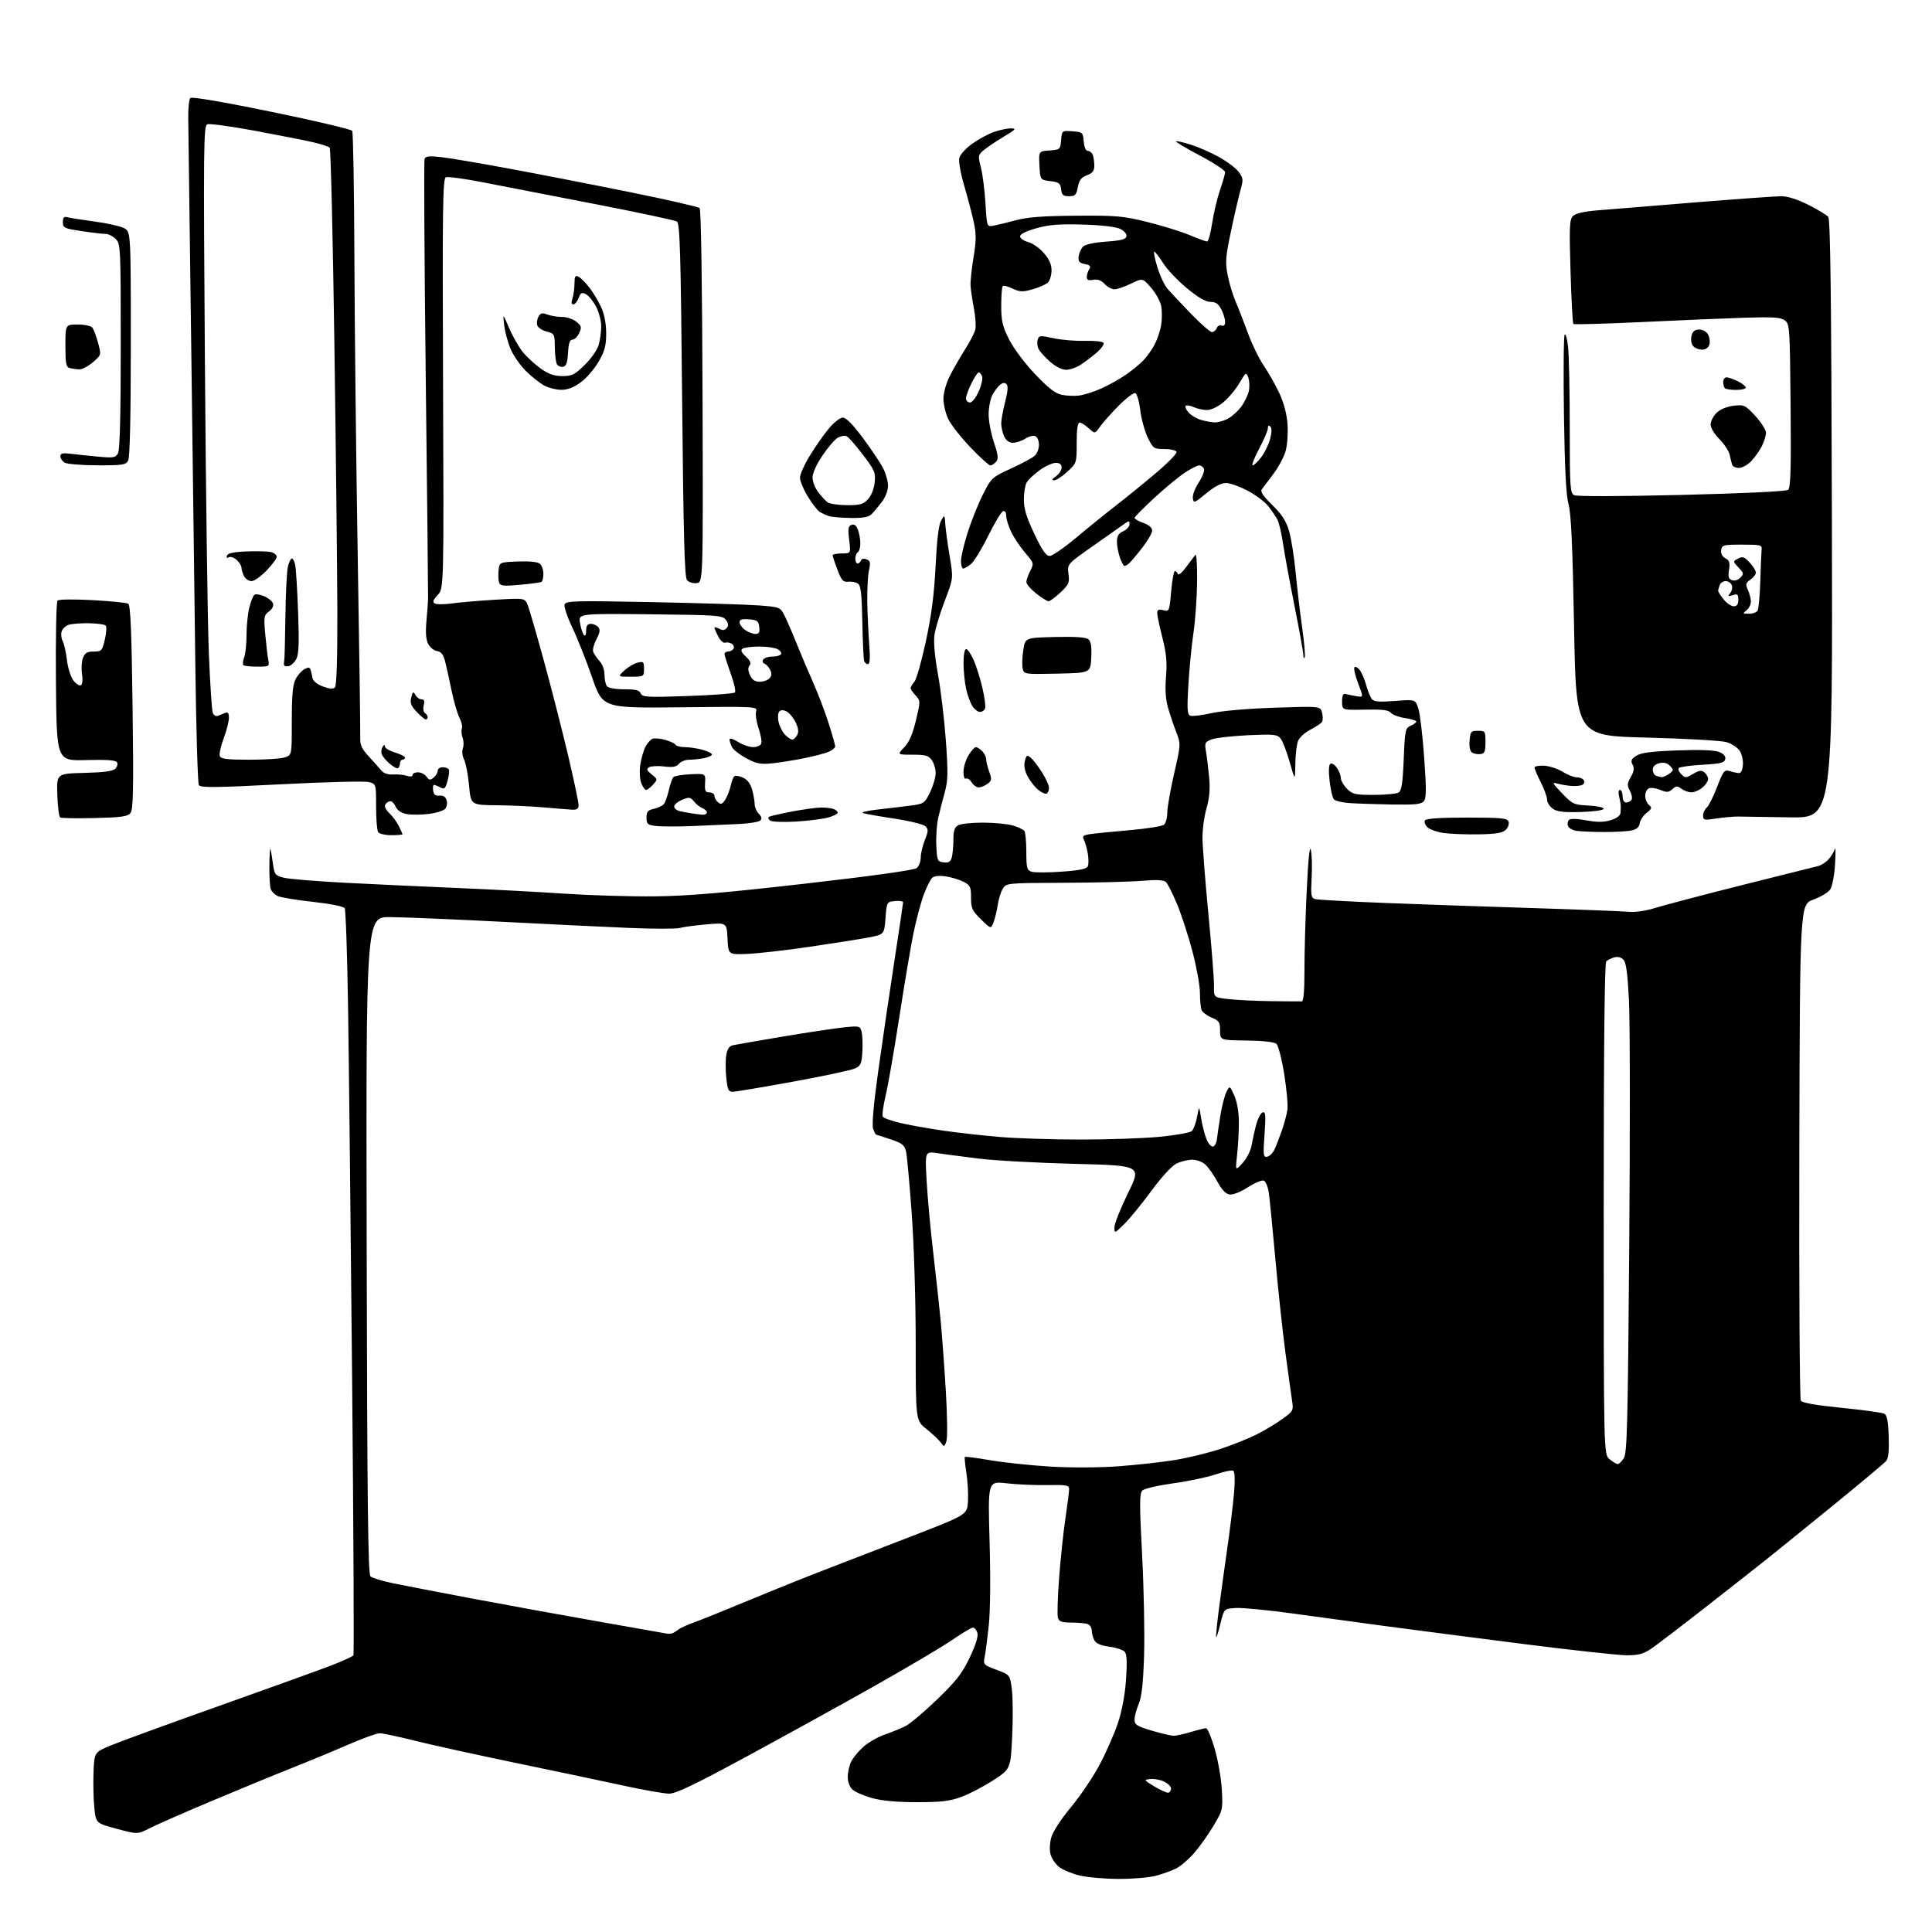 <?xml version="1.0" encoding="UTF-8" standalone="no"?>
<svg 
  version="1.1" 
  xmlns="http://www.w3.org/2000/svg" 
  xmlns:xlink="http://www.w3.org/1999/xlink" 
  xmlns:svg="http://www.w3.org/2000/svg"
  xmlns:rdf="http://www.w3.org/1999/02/22-rdf-syntax-ns#"
  xmlns:cc="http://creativecommons.org/ns#"
  xmlns:dc="http://purl.org/dc/elements/1.1/"
  viewBox="0 0 768 768"
  width="768"
  height="768"
>
<style>svg {background-color: white; }</style>"
<path stroke="none" fill="black" fill-rule="evenodd" d="M444.50,746.90C439.00,746.86 432.09,746.25 429.15,745.54C426.21,744.82 422.61,743.35 421.16,742.27C419.71,741.18 418.13,738.97 417.67,737.34C417.16,735.55 417.24,732.82 417.89,730.44C418.53,728.10 421.73,723.18 425.76,718.33C429.50,713.84 434.65,706.19 437.21,701.33C439.77,696.47 443.00,689.09 444.40,684.92C445.99,680.15 447.19,673.76 447.61,667.70C448.09,660.93 447.94,657.64 447.13,656.65C446.49,655.88 443.73,654.96 441.00,654.59C437.60,654.14 435.71,653.34 435.02,652.03C434.46,650.99 434.00,649.25 434.00,648.17C434.00,647.10 433.29,645.94 432.42,645.61C431.55,645.27 428.65,645.00 425.99,645.00C422.13,645.00 421.01,644.62 420.54,643.14C420.22,642.12 420.43,635.03 421.00,627.39C421.58,619.75 422.71,609.03 423.52,603.57C424.34,598.11 425.00,592.87 425.00,591.91C425.00,590.39 423.95,590.20 416.25,590.34C411.44,590.43 404.17,590.11 400.09,589.63C392.69,588.77 392.69,588.77 393.37,612.63C393.78,626.85 393.66,640.34 393.06,646.00C392.51,651.23 391.77,656.91 391.43,658.64C390.81,661.69 390.95,661.84 396.15,663.78C401.50,665.77 401.50,665.77 402.24,671.64C402.64,674.86 402.69,683.29 402.35,690.36C401.73,703.21 401.73,703.21 394.77,707.72C390.95,710.19 385.27,713.16 382.16,714.30C377.58,715.99 374.20,716.39 364.50,716.39C356.50,716.39 350.55,715.85 346.66,714.76C343.44,713.87 339.96,712.36 338.91,711.42C337.74,710.36 337.00,708.36 337.00,706.30C337.00,704.43 337.65,701.64 338.45,700.10C339.25,698.56 341.45,695.94 343.34,694.27C345.24,692.61 348.97,690.48 351.64,689.54C354.32,688.61 357.99,687.12 359.82,686.23C361.64,685.34 367.35,680.54 372.51,675.56C380.24,668.08 382.51,665.16 385.52,658.81C387.91,653.77 388.94,650.40 388.52,649.06C388.16,647.92 387.36,647.00 386.75,647.00C386.14,647.00 382.46,649.19 378.57,651.87C374.68,654.55 360.70,662.83 347.50,670.27C334.30,677.71 311.36,690.36 296.52,698.40C276.26,709.37 268.67,713.00 266.01,713.00C264.07,713.00 256.18,711.63 248.49,709.95C240.79,708.27 221.45,704.19 205.50,700.89C189.55,697.58 171.24,693.56 164.81,691.94C158.38,690.32 152.14,689.00 150.95,689.00C149.76,689.00 144.08,691.05 138.34,693.55C132.60,696.05 122.41,700.27 115.70,702.93C108.99,705.59 94.78,711.44 84.13,715.93C73.47,720.42 62.49,725.24 59.72,726.64C54.68,729.20 54.68,729.20 46.40,726.97C38.13,724.75 38.13,724.75 37.50,718.63C37.15,715.26 37.01,708.91 37.18,704.53C37.50,696.55 37.50,696.55 44.23,693.76C47.93,692.22 67.28,685.17 87.23,678.08C107.18,671.00 127.21,663.77 131.74,662.02C136.28,660.26 140.21,658.46 140.49,658.02C140.76,657.57 140.53,608.00 139.97,547.85C139.41,487.71 138.69,421.34 138.36,400.37C138.04,379.40 137.43,361.70 137.02,361.03C136.58,360.31 131.28,359.26 124.21,358.48C117.59,357.76 111.28,356.69 110.20,356.11C109.12,355.53 107.96,354.33 107.62,353.45C107.28,352.56 107.04,348.39 107.08,344.17C107.12,339.95 107.31,336.95 107.50,337.50C107.69,338.05 108.13,340.63 108.48,343.23C109.08,347.66 109.35,348.01 112.81,348.90C114.84,349.43 125.95,350.34 137.50,350.93C149.05,351.53 169.07,352.46 182.00,353.00C194.93,353.54 214.05,354.55 224.50,355.25C234.95,355.94 251.15,356.42 260.50,356.31C273.37,356.17 287.87,354.94 320.17,351.25C347.26,348.15 363.42,345.89 364.42,345.06C365.29,344.34 366.00,342.47 366.00,340.90C366.00,339.33 366.74,336.20 367.64,333.94C369.04,330.44 369.08,329.65 367.88,328.45C367.11,327.69 361.54,326.32 355.49,325.41C349.45,324.50 343.82,323.50 343.00,323.19C342.18,322.88 344.88,322.25 349.00,321.79C353.12,321.33 358.97,320.63 361.99,320.23C367.27,319.53 367.57,319.32 369.69,315.00C370.89,312.52 371.91,309.14 371.94,307.47C371.97,305.81 371.30,303.44 370.44,302.22C369.12,300.34 367.96,300.00 362.76,300.00C356.63,300.00 356.63,300.00 359.43,297.07C361.43,294.99 362.78,291.87 364.10,286.36C365.93,278.68 365.92,278.55 363.97,276.47C362.89,275.32 362.00,273.99 362.00,273.51C362.00,273.04 362.66,271.93 363.46,271.04C364.27,270.15 366.33,262.92 368.04,254.96C370.30,244.43 371.35,236.29 371.91,225.00C372.41,214.71 373.14,208.66 374.08,207.00C375.50,204.50 375.50,204.50 375.78,208.50C375.94,210.70 376.72,216.41 377.52,221.19C378.98,229.88 378.98,229.88 375.57,238.82C373.69,243.73 371.86,249.77 371.49,252.24C371.05,255.16 371.53,260.69 372.87,268.11C374.00,274.37 375.41,286.25 376.00,294.50C376.91,307.23 376.84,310.33 375.54,315.00C374.70,318.02 373.54,322.57 372.96,325.10C372.37,327.64 372.03,332.59 372.20,336.10C372.48,342.17 372.64,342.52 375.12,342.80C377.14,343.04 377.88,342.58 378.36,340.80C378.70,339.54 378.98,336.38 378.99,333.79C379.00,330.16 379.45,328.83 380.93,328.04C382.00,327.47 386.39,327.00 390.68,327.01C394.98,327.01 400.30,327.51 402.50,328.12C404.70,328.73 406.83,329.74 407.23,330.36C407.64,330.99 407.98,334.73 407.98,338.68C408.00,345.10 408.22,345.94 410.10,346.53C411.26,346.90 416.63,346.88 422.04,346.50C429.48,345.96 432.01,345.42 432.45,344.26C432.78,343.42 432.75,341.10 432.39,339.12C432.03,337.13 431.34,334.73 430.86,333.80C430.14,332.40 430.56,332.01 433.24,331.59C435.03,331.32 442.09,330.61 448.93,330.02C455.76,329.43 461.95,328.45 462.68,327.85C463.41,327.25 464.00,325.12 464.00,323.13C464.00,321.13 465.21,314.17 466.70,307.65C469.39,295.91 469.40,295.77 467.62,291.15C466.63,288.59 465.16,284.25 464.36,281.50C463.35,278.03 463.09,274.21 463.51,269.00C463.98,263.21 463.65,259.68 462.07,253.50C460.95,249.10 460.02,244.70 460.02,243.73C460.00,242.36 460.54,242.10 462.42,242.57C464.80,243.17 464.86,243.02 465.55,235.09C465.94,230.64 466.61,227.00 467.05,227.00C467.48,227.00 468.01,227.53 468.23,228.18C468.44,228.83 469.92,227.59 471.51,225.43C473.09,223.27 474.75,221.08 475.18,220.56C475.62,220.05 475.93,224.77 475.87,231.06C475.81,237.35 475.16,246.55 474.43,251.50C473.69,256.45 472.78,265.78 472.40,272.23C471.83,281.96 471.95,284.05 473.15,284.50C473.94,284.81 477.72,284.35 481.54,283.49C485.61,282.58 496.07,281.67 506.70,281.32C524.89,280.72 524.89,280.72 525.54,283.30C525.90,284.72 525.89,286.37 525.53,286.96C525.16,287.55 523.08,288.94 520.89,290.06C518.70,291.17 516.49,293.21 515.96,294.61C515.43,295.99 514.96,300.14 514.91,303.82C514.82,310.50 514.82,310.50 512.66,302.90C511.47,298.71 509.83,294.49 509.01,293.51C507.69,291.93 506.24,291.79 496.01,292.27C489.68,292.58 483.21,293.32 481.62,293.93C478.97,294.96 478.80,295.34 479.40,298.77C479.76,300.82 480.33,305.45 480.66,309.05C481.08,313.68 480.78,317.25 479.63,321.21C478.73,324.29 478.00,329.51 478.00,332.81C478.00,336.10 479.05,349.76 480.34,363.15C481.63,376.54 482.64,389.52 482.59,392.00C482.50,396.50 482.50,396.50 488.50,397.17C491.80,397.54 499.45,397.91 505.50,397.98C511.55,398.05 516.97,398.09 517.54,398.06C518.19,398.02 518.56,393.52 518.54,385.75C518.52,379.01 518.92,364.73 519.44,354.00C520.05,341.27 520.63,335.69 521.10,337.94C521.50,339.83 521.63,344.86 521.39,349.12C521.02,355.87 521.19,356.92 522.73,357.39C523.70,357.68 536.20,358.38 550.50,358.94C564.80,359.50 591.35,360.42 609.50,360.98C627.65,361.55 644.58,362.21 647.12,362.44C650.04,362.72 654.08,362.14 658.12,360.88C661.63,359.79 677.10,355.72 692.50,351.84C707.90,347.96 721.48,344.56 722.67,344.29C723.87,344.02 725.73,342.83 726.82,341.65C727.91,340.47 729.06,338.60 729.37,337.50C729.68,336.40 729.73,339.07 729.47,343.43C729.21,347.81 728.36,352.33 727.57,353.53C726.79,354.72 723.76,356.56 720.83,357.61C715.50,359.52 715.50,359.52 715.26,457.51C715.13,511.41 715.40,556.09 715.85,556.80C716.40,557.65 721.98,558.63 732.09,559.64C740.57,560.49 748.17,561.53 749.00,561.95C750.11,562.51 750.58,564.85 750.79,570.95C750.99,576.60 750.68,579.69 749.79,580.75C749.08,581.61 739.32,589.78 728.09,598.91C716.87,608.03 705.40,617.33 702.59,619.56C699.79,621.80 689.16,630.15 678.96,638.13C668.76,646.11 658.64,653.85 656.48,655.32C653.31,657.47 651.38,658.00 646.68,658.00C643.46,658.00 624.77,655.96 605.16,653.46C585.55,650.96 561.17,647.80 551.00,646.44C540.83,645.08 524.25,642.82 514.18,641.43C504.10,640.04 493.77,639.03 491.22,639.20C486.58,639.50 486.58,639.50 485.17,645.30C484.40,648.49 483.62,650.95 483.45,650.78C483.28,650.61 483.75,645.75 484.49,639.98C485.24,634.22 486.75,623.20 487.86,615.50C488.97,607.80 490.18,597.85 490.56,593.38C490.98,588.30 490.86,585.03 490.23,584.65C489.68,584.31 486.59,584.94 483.37,586.06C480.14,587.18 472.55,588.78 466.50,589.62C460.45,590.46 454.88,591.75 454.12,592.49C452.94,593.64 452.93,597.55 454.01,618.22C454.71,631.63 455.06,649.55 454.79,658.05C454.43,669.25 453.84,674.56 452.65,677.37C451.74,679.50 451.00,682.30 451.00,683.58C451.00,685.60 451.92,686.19 457.86,687.96C461.63,689.08 465.57,690.00 466.61,689.99C467.65,689.98 470.71,689.31 473.41,688.49C476.11,687.67 478.81,687.00 479.42,687.00C480.02,687.00 481.58,690.71 482.89,695.25C484.20,699.79 485.46,707.10 485.70,711.50C486.13,719.33 486.06,719.64 482.32,725.88C480.22,729.39 476.76,734.24 474.64,736.67C472.51,739.09 469.36,741.80 467.64,742.69C465.91,743.58 462.25,744.91 459.50,745.64C456.75,746.38 450.00,746.94 444.50,746.90zM464.50,712.63C465.05,712.46 465.50,711.70 465.50,710.93C465.50,710.16 464.25,708.93 462.73,708.20C461.21,707.47 458.73,707.01 457.23,707.19C454.58,707.49 454.63,707.58 459.00,710.21C461.48,711.70 463.95,712.79 464.50,712.63zM267.50,649.17C268.05,648.90 269.09,648.23 269.81,647.67C270.54,647.11 273.24,645.89 275.81,644.97C278.39,644.04 288.38,640.02 298.00,636.02C307.62,632.03 321.12,626.60 328.00,623.96C334.88,621.32 350.40,615.33 362.50,610.64C384.50,602.11 384.50,602.11 384.79,596.75C384.96,593.80 384.66,588.71 384.15,585.44C383.63,582.17 383.36,579.34 383.54,579.14C383.73,578.95 388.30,579.54 393.69,580.47C399.09,581.39 409.80,582.53 417.50,582.99C425.62,583.47 436.96,583.42 444.50,582.88C451.65,582.36 461.77,581.24 467.00,580.39C472.23,579.53 480.43,577.53 485.22,575.95C490.02,574.36 496.54,571.74 499.72,570.12C502.90,568.51 507.47,565.75 509.87,564.00C514.10,560.92 514.22,560.68 513.60,556.66C513.25,554.37 512.06,545.75 510.95,537.50C509.85,529.25 508.06,512.60 506.98,500.50C505.89,488.40 504.72,476.55 504.38,474.17C504.03,471.79 503.13,469.60 502.38,469.31C501.62,469.02 498.77,470.22 496.05,471.97C493.19,473.81 490.12,475.01 488.79,474.83C487.24,474.61 485.67,472.96 483.94,469.75C482.53,467.14 480.41,464.10 479.23,463.00C478.03,461.88 475.70,461.00 473.94,461.00C472.22,461.00 469.38,461.70 467.65,462.55C465.78,463.47 461.70,467.91 457.61,473.49C453.81,478.65 448.98,484.57 446.86,486.64C443.04,490.37 443.00,490.38 443.00,487.85C443.00,486.45 445.43,480.35 448.39,474.30C453.79,463.31 453.79,463.31 427.14,462.65C412.49,462.28 395.32,461.34 389.00,460.55C382.68,459.76 375.29,458.79 372.59,458.40C367.68,457.68 367.68,457.68 368.36,469.59C368.73,476.14 369.91,488.93 370.98,498.00C372.05,507.07 373.38,519.23 373.93,525.00C374.48,530.77 375.41,543.42 375.99,553.11C376.58,563.04 376.67,571.71 376.19,573.02C375.36,575.27 375.31,575.28 373.92,573.37C373.14,572.29 370.59,569.90 368.25,568.04C364.00,564.67 364.00,564.67 364.01,534.58C364.01,517.03 363.35,495.34 362.43,482.50C361.56,470.40 360.53,459.19 360.13,457.59C359.54,455.16 358.52,454.38 353.96,452.87C350.96,451.87 348.38,451.04 348.23,451.03C348.07,451.01 347.56,449.98 347.09,448.74C346.54,447.28 347.24,439.24 349.08,425.99C350.65,414.72 353.52,395.15 355.46,382.50C357.40,369.85 358.99,359.13 359.00,358.69C359.00,358.24 357.54,358.01 355.75,358.19C352.51,358.50 352.50,358.52 352.00,365.00C351.50,371.49 351.50,371.49 345.00,372.71C341.43,373.38 330.85,375.05 321.50,376.41C312.15,377.78 301.12,379.03 297.00,379.20C289.50,379.50 289.50,379.50 289.20,373.13C288.90,366.75 288.90,366.75 280.95,367.44C276.59,367.82 271.77,368.47 270.26,368.87C268.74,369.27 259.62,369.27 250.00,368.86C240.38,368.46 217.20,367.34 198.50,366.37C179.80,365.41 160.22,364.60 155.00,364.56C145.50,364.50 145.50,364.50 145.76,494.98C145.97,597.14 146.29,625.70 147.26,626.61C147.94,627.25 151.88,628.47 156.00,629.32C160.12,630.18 174.30,632.91 187.50,635.41C200.70,637.90 223.20,642.00 237.50,644.51C251.80,647.03 264.18,649.21 265.00,649.37C265.82,649.52 266.95,649.43 267.50,649.17zM643.09,582.00C643.56,582.00 644.64,580.95 645.48,579.68C646.80,577.66 647.09,566.32 647.65,494.93C648.00,449.59 647.96,405.85 647.54,397.72C646.98,386.69 646.41,382.55 645.29,381.43C644.36,380.51 642.97,380.18 641.64,380.58C640.47,380.93 639.05,381.65 638.50,382.16C637.85,382.78 637.50,416.91 637.50,480.64C637.50,578.18 637.50,578.18 639.86,580.09C641.16,581.14 642.61,582.00 643.09,582.00zM493.97,462.29C495.59,460.52 497.18,457.40 497.53,455.29C497.89,453.21 498.70,449.51 499.35,447.08C499.99,444.65 501.15,442.45 501.92,442.19C503.08,441.81 503.21,443.29 502.67,450.94C502.07,459.29 502.17,460.11 503.72,459.82C504.66,459.63 505.96,458.36 506.60,456.99C507.25,455.62 508.57,452.25 509.53,449.50C510.50,446.75 511.50,443.00 511.76,441.16C512.03,439.32 511.45,432.91 510.49,426.92C509.52,420.90 508.12,415.52 507.36,414.89C506.55,414.21 501.69,413.70 495.50,413.62C485.01,413.50 485.01,413.50 485.00,409.70C485.00,406.33 484.62,405.74 481.62,404.49C479.76,403.71 477.96,402.35 477.62,401.46C477.28,400.56 477.00,397.51 476.99,394.67C476.99,391.83 475.66,384.46 474.04,378.29C472.42,372.13 469.67,363.67 467.94,359.50C466.20,355.34 464.22,351.37 463.54,350.69C462.64,349.78 460.05,349.63 453.90,350.14C449.28,350.53 435.27,350.88 422.77,350.92C400.33,351.00 400.03,351.03 398.64,353.25C397.87,354.49 396.96,357.39 396.62,359.69C396.27,362.00 395.53,365.11 394.96,366.61C393.92,369.33 393.92,369.33 389.96,365.46C386.44,362.02 386.00,361.06 386.00,356.82C386.00,352.57 385.68,351.89 383.10,350.55C381.51,349.73 378.37,348.76 376.11,348.40C373.56,347.99 371.49,348.18 370.63,348.89C369.88,349.52 368.31,352.64 367.15,355.82C365.98,359.00 364.16,365.86 363.10,371.05C362.03,376.25 359.51,391.22 357.49,404.32C355.47,417.42 353.03,431.45 352.06,435.50C351.10,439.56 350.59,443.34 350.94,443.90C351.29,444.47 354.50,445.61 358.08,446.44C361.66,447.27 369.29,448.63 375.04,449.46C380.79,450.29 390.90,451.42 397.50,451.97C404.10,452.53 418.48,452.98 429.45,452.99C440.42,453.00 454.59,452.51 460.95,451.90C467.30,451.30 473.07,450.26 473.77,449.60C474.47,448.93 475.41,446.39 475.86,443.95C476.68,439.50 476.68,439.50 477.46,444.50C477.89,447.25 478.86,451.00 479.61,452.84C480.37,454.71 481.53,455.99 482.24,455.76C482.93,455.53 483.61,454.25 483.74,452.92C483.88,451.59 484.49,447.35 485.11,443.50C485.73,439.65 486.83,435.38 487.55,434.00C488.86,431.50 488.86,431.50 490.65,435.50C491.75,437.97 492.45,441.98 492.47,446.00C492.49,449.57 492.17,455.43 491.77,459.00C491.05,465.50 491.05,465.50 493.97,462.29zM291.24,434.00C289.60,434.00 289.19,433.10 288.71,428.46C288.39,425.42 288.39,421.36 288.70,419.45C289.10,416.98 289.88,415.83 291.38,415.50C292.55,415.24 301.52,413.68 311.31,412.03C321.11,410.39 332.00,408.75 335.51,408.39C341.68,407.76 341.92,407.82 342.51,410.17C342.84,411.51 342.98,415.05 342.81,418.05C342.54,422.76 342.16,423.65 339.92,424.71C338.50,425.39 327.41,427.76 315.27,429.97C303.13,432.19 292.32,434.00 291.24,434.00zM155.56,332.00C153.10,332.00 150.76,331.44 150.31,330.75C149.86,330.06 149.50,325.48 149.50,320.57C149.50,311.65 149.50,311.65 146.63,310.88C145.05,310.45 129.38,310.85 111.81,311.76C85.37,313.12 79.73,313.18 79.05,312.08C78.60,311.35 77.97,290.00 77.65,264.63C77.33,239.26 76.58,181.60 76.00,136.50C75.41,91.40 74.89,51.21 74.83,47.19C74.77,43.17 75.14,39.46 75.65,38.95C76.22,38.38 88.67,40.50 107.95,44.46C125.20,48.00 139.63,51.40 140.01,52.02C140.39,52.63 140.78,75.49 140.88,102.82C140.97,130.14 141.57,183.32 142.20,221.00C142.83,258.68 143.28,291.16 143.20,293.18C143.09,296.11 143.77,297.63 146.58,300.68C148.52,302.78 150.77,305.30 151.58,306.28C152.52,307.41 154.22,307.99 156.28,307.86C158.05,307.75 160.51,307.99 161.75,308.40C163.14,308.85 164.00,308.73 164.00,308.07C164.00,307.48 164.96,307.00 166.14,307.00C167.32,307.00 168.84,307.77 169.53,308.71C170.59,310.16 171.03,310.22 172.39,309.09C173.28,308.36 174.00,307.14 174.00,306.38C174.00,305.62 174.87,305.00 175.94,305.00C177.01,305.00 178.12,305.38 178.40,305.84C178.69,306.31 178.47,308.34 177.91,310.35C177.04,313.53 176.65,313.88 175.02,313.01C173.98,312.45 172.85,312.00 172.50,312.00C172.15,312.00 172.01,313.01 172.18,314.25C172.42,315.89 173.10,316.44 174.69,316.27C176.13,316.12 177.10,316.74 177.52,318.07C177.88,319.18 177.65,320.72 177.01,321.48C176.38,322.25 173.42,323.18 170.44,323.55C167.46,323.92 163.51,323.94 161.67,323.60C159.43,323.18 157.93,322.14 157.18,320.50C156.45,318.90 155.53,318.24 154.53,318.63C153.69,318.95 153.00,319.77 153.00,320.45C153.00,321.13 153.90,322.51 155.01,323.51C156.11,324.51 157.69,326.67 158.51,328.32C159.33,329.96 160.00,331.46 160.00,331.65C160.00,331.84 158.00,332.00 155.56,332.00zM587.72,331.66C582.65,331.75 576.36,331.50 573.74,331.11C571.12,330.72 568.25,329.68 567.37,328.80C566.49,327.91 566.07,326.70 566.44,326.10C566.89,325.38 572.59,325.00 583.09,325.00C596.71,325.00 599.15,325.23 599.67,326.58C600.00,327.45 599.52,328.91 598.60,329.83C597.31,331.12 594.84,331.54 587.72,331.66zM637.50,330.73C633.10,330.71 628.24,330.51 626.69,330.28C625.15,330.05 623.62,329.18 623.31,328.36C622.99,327.54 623.16,326.44 623.67,325.93C624.25,325.35 626.85,325.41 630.52,326.09C634.87,326.89 637.45,326.88 640.22,326.05C642.54,325.36 644.06,324.26 644.16,323.21C644.24,322.27 644.30,320.95 644.27,320.28C644.25,319.61 643.95,317.92 643.60,316.53C643.23,315.06 643.39,314.00 643.98,314.00C644.54,314.00 645.00,315.12 645.00,316.50C645.00,318.01 645.57,319.00 646.44,319.00C647.23,319.00 648.19,318.51 648.56,317.90C648.93,317.30 648.64,315.69 647.90,314.32C646.75,312.17 646.81,311.40 648.28,308.84C649.55,306.63 649.73,305.36 648.98,303.96C648.16,302.43 648.44,301.76 650.45,300.44C652.32,299.22 656.34,298.69 666.72,298.30C675.65,297.97 681.49,298.18 683.32,298.90C685.19,299.63 686.03,300.60 685.81,301.75C685.54,303.21 684.03,303.58 676.82,304.00C672.06,304.27 667.81,304.85 667.39,305.27C666.97,305.70 667.38,306.81 668.31,307.74C669.90,309.33 670.19,309.32 673.05,307.63C675.46,306.20 676.39,306.08 677.55,307.04C678.35,307.70 679.00,308.91 679.00,309.71C679.00,310.52 677.99,312.02 676.75,313.06C675.51,314.09 673.57,314.95 672.44,314.97C671.31,314.99 669.51,314.36 668.44,313.58C666.75,312.34 666.28,312.35 664.78,313.71C663.33,315.02 662.57,315.07 660.04,314.02C658.39,313.33 656.35,313.03 655.52,313.35C654.68,313.68 654.00,315.02 654.00,316.35C654.00,317.67 654.67,319.31 655.49,319.99C656.78,321.06 656.66,321.48 654.56,323.13C653.22,324.18 651.99,326.04 651.82,327.26C651.60,328.81 650.59,329.68 648.50,330.13C646.85,330.48 641.90,330.75 637.50,330.73zM275.50,328.36C269.45,328.60 262.81,328.59 260.75,328.34C257.40,327.93 257.00,327.58 257.00,325.02C257.00,322.67 257.52,322.04 259.93,321.52C261.54,321.16 263.32,320.32 263.88,319.65C264.44,318.97 265.33,316.47 265.87,314.09C266.40,311.71 267.22,309.38 267.69,308.91C268.16,308.44 271.23,307.93 274.52,307.78C280.50,307.50 280.50,307.50 280.28,311.25C280.10,314.39 280.38,315.00 282.03,315.00C283.11,315.00 284.00,315.62 284.00,316.38C284.00,317.14 284.64,318.29 285.43,318.94C286.58,319.90 287.16,319.68 288.33,317.82C289.14,316.54 290.11,314.04 290.48,312.26C290.85,310.48 291.54,308.79 292.00,308.50C292.47,308.21 294.01,308.50 295.42,309.15C297.08,309.90 298.35,311.59 298.99,313.91C299.54,315.88 299.99,318.48 299.99,319.68C300.00,320.88 300.74,322.59 301.64,323.49C302.76,324.61 302.95,325.45 302.24,326.16C301.68,326.72 297.90,327.35 293.86,327.55C289.81,327.75 281.55,328.11 275.50,328.36zM316.50,326.58C311.53,326.88 306.89,326.71 306.14,326.19C305.40,325.67 305.18,325.01 305.67,324.71C306.15,324.41 310.30,323.45 314.88,322.58C319.47,321.71 324.71,321.00 326.53,321.00C328.35,321.00 330.55,321.27 331.42,321.61C332.29,321.94 333.00,322.59 333.00,323.06C333.00,323.53 331.31,324.38 329.25,324.97C327.19,325.55 321.45,326.28 316.50,326.58zM37.65,325.19C30.58,325.36 24.41,325.26 23.93,324.96C23.45,324.66 22.94,320.62 22.78,315.97C22.50,307.52 22.50,307.52 33.48,307.24C41.20,307.05 44.87,306.55 45.85,305.58C46.61,304.82 46.91,303.66 46.50,303.01C45.99,302.17 42.33,301.92 34.14,302.14C22.50,302.46 22.50,302.46 22.24,271.05C22.09,253.69 22.37,239.23 22.86,238.74C23.36,238.24 29.45,238.16 36.78,238.56C43.96,238.95 50.36,239.60 51.01,240.00C51.87,240.54 52.33,251.56 52.70,281.12C53.12,314.21 52.97,321.81 51.86,323.19C50.74,324.59 48.26,324.93 37.65,325.19zM682.25,325.37C677.42,326.12 677.00,326.03 677.00,324.22C677.00,323.13 677.65,321.71 678.44,321.05C679.23,320.39 681.09,316.70 682.56,312.84C684.94,306.62 685.48,305.90 687.37,306.48C688.54,306.84 690.17,307.21 691.00,307.31C692.02,307.44 692.60,306.43 692.82,304.18C693.00,302.34 692.44,299.80 691.57,298.47C690.71,297.16 688.32,295.59 686.25,295.00C684.19,294.40 669.90,293.59 654.50,293.20C626.50,292.50 626.50,292.50 625.71,249.00C625.13,217.10 624.55,204.17 623.53,200.50C622.54,196.94 622.01,186.67 621.69,164.86C621.45,148.01 621.57,133.70 621.97,133.05C622.37,132.40 622.99,134.66 623.35,138.08C623.71,141.50 624.00,155.91 624.00,170.11C624.00,193.69 624.15,196.01 625.75,196.84C626.80,197.38 643.94,197.34 668.50,196.74C693.28,196.13 710.01,195.33 710.79,194.71C711.80,193.91 712.02,186.81 711.79,161.26C711.51,130.18 711.42,128.78 709.50,127.35C707.88,126.14 704.84,125.94 693.50,126.30C685.80,126.54 667.45,127.31 652.73,128.02C638.01,128.72 625.72,129.06 625.44,128.77C625.15,128.48 624.64,119.07 624.31,107.85C623.78,90.09 623.90,87.24 625.27,85.87C626.29,84.86 629.60,84.07 634.67,83.65C638.98,83.30 656.35,81.88 673.29,80.50C690.22,79.13 705.87,78.00 708.06,78.00C710.61,78.00 714.50,79.23 718.83,81.42C722.56,83.29 726.13,85.45 726.76,86.21C727.61,87.23 727.99,118.86 728.21,206.39C728.50,325.18 728.50,325.18 711.50,324.91C702.15,324.76 692.92,324.62 691.00,324.59C689.08,324.57 685.14,324.92 682.25,325.37zM279.25,323.86C280.21,323.94 281.00,323.54 281.00,322.97C281.00,322.40 280.21,321.64 279.25,321.27C278.29,320.90 276.78,319.71 275.89,318.62C274.45,316.84 273.97,316.77 271.14,317.94C269.41,318.66 268.00,319.85 268.00,320.60C268.00,321.35 269.01,322.18 270.25,322.45C271.49,322.72 273.62,323.12 275.00,323.33C276.38,323.55 278.29,323.79 279.25,323.86zM628.50,322.78C621.56,322.99 618.99,322.69 617.25,321.47C616.01,320.60 615.00,319.00 615.00,317.91C615.00,316.82 613.88,313.71 612.50,311.00C611.12,308.29 610.00,305.64 610.00,305.13C610.00,304.61 611.71,304.28 613.79,304.38C615.88,304.49 619.19,305.57 621.16,306.79C623.13,308.01 625.67,309.00 626.81,309.00C627.95,309.00 629.19,309.50 629.57,310.11C629.95,310.72 629.73,311.55 629.10,311.94C628.46,312.34 626.49,312.56 624.72,312.43C622.95,312.30 620.38,311.87 619.00,311.47C616.84,310.83 617.09,311.35 620.92,315.32C625.10,319.68 625.65,319.93 631.42,320.21C634.76,320.37 637.50,320.95 637.50,321.50C637.50,322.07 633.65,322.62 628.50,322.78zM227.25,321.85C225.74,321.76 220.68,321.35 216.00,320.94C211.32,320.53 202.93,320.15 197.34,320.10C187.17,320.00 187.17,320.00 186.46,312.25C186.07,307.99 185.19,303.38 184.50,302.00C183.80,300.59 183.58,298.63 183.99,297.50C184.40,296.40 184.35,294.49 183.89,293.26C183.43,292.03 183.30,290.38 183.60,289.60C183.90,288.82 183.45,286.84 182.60,285.20C181.76,283.56 180.35,278.68 179.47,274.36C178.59,270.04 177.45,264.84 176.92,262.82C176.23,260.16 175.35,259.05 173.75,258.82C172.54,258.64 170.96,257.38 170.23,256.00C169.33,254.28 169.10,251.46 169.51,247.00C169.83,243.43 170.13,239.38 170.17,238.00C170.21,236.62 169.79,197.04 169.24,150.02C168.69,103.01 168.48,63.92 168.77,63.16C169.18,62.08 170.65,61.93 175.40,62.46C178.76,62.84 190.95,64.90 202.50,67.05C214.05,69.19 235.58,73.38 250.35,76.37C265.11,79.35 277.61,82.21 278.12,82.72C278.67,83.27 279.14,113.86 279.27,157.57C279.50,231.50 279.50,231.50 276.91,231.80C275.49,231.97 273.77,231.42 273.08,230.59C272.12,229.44 271.67,212.83 271.16,159.01C270.60,99.85 270.28,88.79 269.07,88.04C268.29,87.56 253.44,84.40 236.07,81.03C218.71,77.65 198.69,73.77 191.60,72.40C184.50,71.02 178.05,70.15 177.25,70.46C176.00,70.94 175.85,82.10 176.12,152.46C176.44,233.90 176.44,233.90 174.00,236.50C172.18,238.44 171.87,239.30 172.81,239.88C173.50,240.31 176.64,240.30 179.78,239.86C182.93,239.42 190.71,238.76 197.07,238.39C208.64,237.72 208.64,237.72 209.80,240.61C210.44,242.20 213.42,252.52 216.44,263.55C219.45,274.58 223.73,291.35 225.96,300.82C228.18,310.29 230.00,318.93 230.00,320.02C230.00,321.55 229.38,321.96 227.25,321.85zM553.63,319.81C547.51,319.71 539.95,319.46 536.83,319.26C533.72,319.07 530.73,318.36 530.19,317.70C529.66,317.04 528.91,313.74 528.53,310.36C528.09,306.52 528.21,303.99 528.85,303.59C529.41,303.25 530.57,303.97 531.43,305.21C532.29,306.44 533.00,308.27 533.00,309.27C533.00,310.27 534.10,312.20 535.45,313.55C537.67,315.76 538.72,316.00 546.20,315.98C550.77,315.98 555.17,315.54 556.00,315.02C557.15,314.30 557.62,311.23 558.00,301.79C558.47,290.24 558.64,289.44 560.75,288.51C561.99,287.97 563.00,287.21 563.00,286.82C563.00,286.44 560.99,285.82 558.53,285.45C556.07,285.08 553.52,284.13 552.86,283.33C551.95,282.24 549.47,281.94 542.58,282.09C533.50,282.29 533.50,282.29 533.50,278.89C533.50,276.37 533.88,275.60 535.00,275.90C535.83,276.12 537.74,276.51 539.26,276.76C542.02,277.23 542.02,277.23 539.86,271.59C538.68,268.50 538.03,265.63 538.44,265.23C538.84,264.83 539.81,265.39 540.60,266.47C541.39,267.55 542.53,270.25 543.12,272.47C543.71,274.69 544.71,277.12 545.33,277.88C546.20,278.95 548.30,279.12 554.56,278.64C562.67,278.01 562.67,278.01 563.84,281.76C564.49,283.82 565.53,292.58 566.14,301.24C567.04,313.73 567.01,317.28 566.01,318.49C565.01,319.69 562.51,319.96 553.63,319.81zM416.12,315.43C415.63,315.73 414.15,315.12 412.82,314.08C411.50,313.03 409.58,310.63 408.56,308.74C407.31,306.42 406.93,304.41 407.39,302.56C408.00,300.17 408.29,299.99 409.71,301.16C410.61,301.90 412.61,304.50 414.17,306.95C415.73,309.39 417.00,312.18 417.00,313.14C417.00,314.10 416.60,315.13 416.12,315.43zM256.82,314.00C256.34,314.00 255.48,312.76 254.90,311.25C254.32,309.72 254.15,306.52 254.52,304.01C254.89,301.55 255.81,298.34 256.56,296.88C257.31,295.43 258.58,293.99 259.39,293.68C260.19,293.37 262.44,293.56 264.39,294.10C266.34,294.63 268.20,295.51 268.52,296.04C268.85,296.57 270.55,297.00 272.31,297.01C274.06,297.01 277.19,297.48 279.25,298.05C281.31,298.63 283.00,299.47 283.00,299.92C283.00,300.38 281.59,301.03 279.88,301.38C278.16,301.72 275.51,302.00 274.00,302.00C272.48,302.00 270.64,302.73 269.91,303.61C268.89,304.84 267.46,305.10 263.98,304.68C261.46,304.39 258.76,304.53 258.00,305.00C256.89,305.69 257.10,306.26 259.04,307.84C261.45,309.78 261.46,309.84 259.59,311.90C258.54,313.06 257.30,314.00 256.82,314.00zM389.05,313.00C388.19,313.00 386.91,312.08 386.21,310.96C385.51,309.84 384.50,309.19 383.97,309.52C383.42,309.86 383.00,308.69 383.00,306.81C383.01,304.99 383.90,302.04 384.99,300.25C386.08,298.46 387.40,297.00 387.91,297.00C388.43,297.00 389.56,297.71 390.43,298.57C391.29,299.44 392.00,300.87 392.00,301.75C392.00,302.63 392.56,304.89 393.23,306.77C394.33,309.81 394.26,310.34 392.54,311.59C391.48,312.37 389.91,313.00 389.05,313.00zM660.56,308.92C661.14,308.96 662.49,308.35 663.56,307.56C665.37,306.22 665.39,306.01 663.83,304.43C662.69,303.27 661.36,302.94 659.58,303.39C657.94,303.80 657.00,304.73 657.00,305.94C657.00,306.98 657.56,308.06 658.25,308.34C658.94,308.62 659.98,308.88 660.56,308.92zM158.24,305.35C157.83,305.61 156.34,304.83 154.93,303.62C153.52,302.41 152.11,300.72 151.78,299.87C151.45,299.02 151.59,297.68 152.08,296.91C152.67,295.97 152.97,295.91 152.98,296.71C152.99,297.38 154.80,298.46 157.00,299.12C159.20,299.78 161.00,300.70 161.00,301.16C161.00,301.62 160.55,302.00 160.00,302.00C159.45,302.00 159.00,302.65 159.00,303.44C159.00,304.23 158.66,305.09 158.24,305.35zM307.00,303.43C302.37,303.91 300.75,303.60 296.78,301.50C294.19,300.12 291.60,298.13 291.03,297.06C290.47,296.00 290.00,294.62 290.00,293.98C290.00,293.31 291.38,293.69 293.37,294.92C295.22,296.06 297.93,297.00 299.40,297.00C300.86,297.00 302.31,296.37 302.60,295.59C302.90,294.82 302.42,292.07 301.54,289.47C300.66,286.88 300.22,283.87 300.57,282.79C301.18,280.85 300.65,280.83 270.39,281.16C239.59,281.50 239.59,281.50 235.34,269.20C233.00,262.43 229.46,253.51 227.47,249.37C225.48,245.23 224.12,241.13 224.45,240.26C225.00,238.84 228.61,238.75 259.28,239.36C278.10,239.73 297.24,240.32 301.80,240.67C309.82,241.28 310.16,241.41 311.71,244.40C312.60,246.11 314.77,251.10 316.54,255.50C318.31,259.90 321.36,267.10 323.31,271.50C325.26,275.90 328.01,283.15 329.43,287.61C330.84,292.07 332.00,296.16 332.00,296.70C332.00,297.24 330.91,298.18 329.58,298.78C328.24,299.39 323.86,300.55 319.83,301.37C315.80,302.19 310.02,303.11 307.00,303.43zM99.40,302.00C105.71,302.00 112.02,301.56 113.43,301.02C116.00,300.05 116.00,300.05 116.00,286.48C116.00,276.32 116.38,272.16 117.51,269.98C118.34,268.37 119.92,266.58 121.03,265.99C122.54,265.18 123.13,265.23 123.46,266.21C123.69,266.92 124.02,268.38 124.20,269.46C124.39,270.67 125.97,271.98 128.30,272.86C130.93,273.86 132.41,273.99 133.13,273.27C133.81,272.59 134.15,261.98 134.10,242.86C134.05,226.71 133.53,178.85 132.92,136.50C132.32,94.15 131.48,59.14 131.06,58.70C130.64,58.25 127.64,57.28 124.40,56.53C121.15,55.78 110.74,53.73 101.26,51.97C91.78,50.22 83.29,49.06 82.40,49.40C80.92,49.97 80.84,57.85 81.45,143.76C81.82,195.32 82.52,247.42 83.01,259.54C83.50,271.67 84.21,282.38 84.58,283.35C84.96,284.33 85.87,284.87 86.63,284.56C87.38,284.25 88.67,283.73 89.50,283.39C90.60,282.95 91.00,283.47 91.00,285.36C91.00,286.77 90.06,290.44 88.91,293.51C87.76,296.58 87.07,299.75 87.38,300.55C87.82,301.70 90.30,302.00 99.40,302.00zM588.50,299.76C587.40,299.90 585.91,299.63 585.18,299.15C584.36,298.62 583.98,296.83 584.18,294.40C584.48,290.80 584.73,290.50 587.50,290.50C590.39,290.50 590.50,290.67 590.50,295.00C590.50,298.75 590.17,299.54 588.50,299.76zM314.96,294.00C315.50,294.00 316.36,293.19 316.89,292.20C317.56,290.95 317.38,289.43 316.28,287.16C315.42,285.38 313.83,283.44 312.75,282.86C311.45,282.17 310.45,282.15 309.79,282.81C309.23,283.37 309.11,285.20 309.50,287.00C309.89,288.76 311.06,291.06 312.10,292.10C313.15,293.15 314.43,294.00 314.96,294.00zM169.25,286.00C168.83,286.00 167.21,284.64 165.64,282.98C163.38,280.58 162.93,279.41 163.47,277.24C164.07,274.87 164.28,274.75 165.13,276.26C165.66,277.22 166.76,278.00 167.57,278.00C168.62,278.00 168.87,278.68 168.44,280.39C168.11,281.71 168.32,283.08 168.92,283.45C169.51,283.82 170.00,284.54 170.00,285.06C170.00,285.58 169.66,286.00 169.25,286.00zM389.55,283.00C388.72,283.00 387.39,281.99 386.58,280.75C385.77,279.51 384.65,276.48 384.08,274.00C383.51,271.52 383.04,266.91 383.02,263.75C383.01,260.36 383.43,258.00 384.06,258.00C384.64,258.00 385.98,259.96 387.03,262.35C388.09,264.74 389.67,269.75 390.53,273.48C391.40,277.22 391.87,280.89 391.59,281.64C391.30,282.39 390.38,283.00 389.55,283.00zM273.34,276.68C283.24,276.34 291.70,275.70 292.13,275.27C292.57,274.83 291.82,271.42 290.46,267.69C289.11,263.96 288.00,260.48 288.00,259.95C288.00,259.43 288.65,259.00 289.44,259.00C290.23,259.00 291.19,258.50 291.57,257.89C291.95,257.28 291.64,256.38 290.88,255.90C290.12,255.42 288.94,255.23 288.26,255.48C287.57,255.73 286.34,254.62 285.51,253.02C284.68,251.41 284.00,249.84 284.00,249.51C284.00,249.19 284.85,249.39 285.89,249.94C287.27,250.68 288.09,250.60 288.88,249.65C289.67,248.69 289.59,247.82 288.56,246.42C287.25,244.62 285.41,244.48 258.53,244.19C229.89,243.89 229.89,243.89 230.57,247.69C230.94,249.79 231.64,251.93 232.12,252.45C232.64,253.01 233.00,252.31 233.00,250.70C233.00,248.73 233.50,248.00 234.88,248.00C235.91,248.00 237.25,248.59 237.85,249.32C238.66,250.29 238.47,251.53 237.12,254.07C236.12,255.96 235.52,258.18 235.78,259.00C236.04,259.82 237.17,261.51 238.29,262.74C239.49,264.06 240.32,266.33 240.30,268.24C240.29,270.03 240.72,272.06 241.26,272.75C241.85,273.50 244.62,274.00 248.15,274.00C252.72,274.00 254.21,274.37 254.70,275.65C255.27,277.14 257.16,277.24 273.34,276.68zM32.19,272.38C32.78,272.02 32.96,270.15 32.61,267.94C32.27,265.85 32.44,262.98 32.97,261.57C33.75,259.53 34.63,259.00 37.25,259.00C40.36,259.00 40.61,258.73 41.67,254.25C42.29,251.64 42.45,249.13 42.02,248.67C41.59,248.21 38.60,247.80 35.37,247.74C32.14,247.69 28.51,247.97 27.30,248.37C26.09,248.77 24.83,249.96 24.50,251.01C24.16,252.06 24.35,253.79 24.92,254.86C25.49,255.92 26.26,259.33 26.62,262.44C27.00,265.64 28.13,269.16 29.22,270.56C30.29,271.91 31.62,272.73 32.19,272.38zM302.04,271.00C303.53,271.00 305.29,270.35 305.95,269.56C306.81,268.53 306.85,267.58 306.08,266.15C305.50,265.06 304.49,264.00 303.83,263.78C303.18,263.56 302.98,262.85 303.38,262.19C303.79,261.54 305.41,261.00 307.00,261.00C308.59,261.00 310.15,260.57 310.47,260.05C310.79,259.53 310.17,258.63 309.09,258.05C308.01,257.47 304.74,257.01 301.82,257.02C298.89,257.02 295.93,257.39 295.24,257.83C294.30,258.43 294.62,259.23 296.48,260.98C298.26,262.66 298.69,263.67 297.96,264.55C297.26,265.39 297.32,266.60 298.13,268.39C298.99,270.27 300.08,271.00 302.04,271.00zM250.76,269.00C245.52,269.00 245.52,269.00 248.17,266.54C249.63,265.19 251.99,263.79 253.41,263.43C255.78,262.84 256.00,263.05 256.00,265.89C256.00,268.97 255.96,269.00 250.76,269.00zM420.28,267.78C407.23,268.05 407.05,268.03 406.53,265.78C406.24,264.53 406.34,261.25 406.76,258.50C407.52,253.50 407.52,253.50 419.37,253.22C427.45,253.02 431.67,253.31 432.65,254.13C433.68,254.98 434.00,257.05 433.79,261.41C433.50,267.50 433.50,267.50 420.28,267.78zM102.25,265.00C99.54,265.00 97.06,264.73 96.73,264.40C96.40,264.07 96.55,262.69 97.06,261.33C97.58,259.98 98.00,255.95 98.00,252.38C98.00,248.81 98.51,243.88 99.12,241.43C99.74,238.97 100.67,236.71 101.18,236.39C101.70,236.07 103.41,236.34 104.99,237.00C106.57,237.65 108.14,238.91 108.48,239.80C108.87,240.81 108.29,242.03 106.93,243.05C104.93,244.56 104.82,245.25 105.44,252.09C105.80,256.17 106.34,260.74 106.63,262.25C107.15,264.95 107.07,265.00 102.25,265.00zM114.72,264.81C113.78,265.00 112.95,264.78 112.88,264.32C112.82,263.87 112.87,263.05 113.00,262.50C113.13,261.95 113.33,254.07 113.45,245.00C113.57,235.93 114.01,227.04 114.44,225.25C114.87,223.46 115.59,222.00 116.03,222.00C116.48,222.00 117.08,223.24 117.38,224.75C117.67,226.26 118.18,234.70 118.51,243.50C118.96,255.79 118.79,260.08 117.77,261.99C117.05,263.36 115.67,264.63 114.72,264.81zM345.04,264.00C344.43,264.00 343.74,263.44 343.51,262.75C343.27,262.06 342.95,255.07 342.79,247.21C342.56,235.84 342.19,232.73 341.00,231.95C340.18,231.42 338.44,231.10 337.15,231.24C335.17,231.46 334.51,230.71 332.90,226.50C331.86,223.75 331.00,221.16 331.00,220.75C331.00,220.34 332.63,220.00 334.62,220.00C338.23,220.00 338.23,220.00 337.56,214.63C337.01,210.23 337.18,209.15 338.48,208.65C339.57,208.23 340.37,208.84 341.03,210.58C341.56,211.98 342.00,214.42 342.00,216.01C342.00,217.59 341.55,219.16 341.00,219.50C340.45,219.84 340.00,220.99 340.00,222.06C340.00,223.13 340.41,224.00 340.92,224.00C341.42,224.00 342.01,223.47 342.23,222.82C342.46,222.12 343.36,221.93 344.44,222.34C345.97,222.93 346.13,223.62 345.42,226.77C344.97,228.82 344.67,234.55 344.76,239.50C344.86,244.45 345.21,251.99 345.54,256.25C345.95,261.58 345.79,264.00 345.04,264.00zM518.65,261.30C518.38,261.96 518.12,261.48 518.08,260.24C518.04,259.00 516.45,250.22 514.56,240.74C512.67,231.26 510.63,220.19 510.03,216.13C509.44,212.08 508.44,207.81 507.82,206.63C507.20,205.46 505.62,203.10 504.32,201.38C503.02,199.66 499.32,196.85 496.09,195.13C492.86,193.41 488.92,192.00 487.34,192.00C485.44,192.00 482.77,193.40 479.48,196.13C474.78,200.02 474.48,200.13 474.17,198.05C473.99,196.83 475.03,194.04 476.49,191.83C477.95,189.63 478.90,187.19 478.60,186.41C478.31,185.64 477.45,185.00 476.70,185.00C475.95,185.00 473.35,186.32 470.92,187.93C468.49,189.55 463.01,194.09 458.75,198.02C454.49,201.95 451.00,205.49 451.00,205.88C451.00,206.28 452.57,207.17 454.50,207.86C456.74,208.67 458.00,209.78 458.00,210.93C458.00,211.93 456.10,215.16 453.77,218.12C451.45,221.08 449.09,223.83 448.52,224.23C447.96,224.64 447.25,224.98 446.95,224.98C446.65,224.99 445.86,223.51 445.20,221.68C444.54,219.85 444.00,217.00 444.00,215.34C444.00,213.09 444.64,212.03 446.50,211.18C447.88,210.56 449.00,209.30 449.00,208.40C449.00,206.97 448.75,206.94 447.12,208.13C446.08,208.88 440.51,212.81 434.73,216.86C424.22,224.23 424.22,224.23 424.74,228.12C425.21,231.62 424.89,232.36 421.56,235.51C419.52,237.43 417.39,239.00 416.82,239.00C416.25,239.00 414.04,237.61 411.89,235.92C409.75,234.22 408.00,232.17 408.00,231.37C408.00,230.56 408.70,228.56 409.55,226.91C411.05,224.00 411.00,223.82 407.55,219.79C405.60,217.51 403.11,213.79 402.00,211.51C400.90,209.23 400.00,206.35 400.00,205.10C400.00,203.76 399.49,202.98 398.75,203.19C398.06,203.39 395.40,207.80 392.84,212.99C390.27,218.19 387.19,223.24 385.98,224.22C384.77,225.20 383.38,226.00 382.89,226.00C382.40,226.00 382.00,224.67 382.00,223.05C382.00,221.43 383.18,216.37 384.62,211.80C386.06,207.24 388.78,200.42 390.68,196.66C394.05,189.96 394.28,189.74 401.81,186.29C406.04,184.35 410.29,182.08 411.25,181.23C412.21,180.38 413.00,178.40 413.00,176.81C413.00,175.17 412.35,173.69 411.49,173.36C410.66,173.04 408.88,173.50 407.53,174.39C406.18,175.28 404.00,176.00 402.70,176.00C401.12,176.00 399.93,175.14 399.16,173.45C398.52,172.05 398.00,169.75 398.00,168.35C398.00,166.94 398.70,163.07 399.56,159.76C400.63,155.66 400.80,153.40 400.11,152.71C399.41,152.01 398.57,152.11 397.48,153.02C396.59,153.75 395.22,155.60 394.43,157.13C393.65,158.65 393.00,162.09 393.00,164.76C393.00,167.43 393.95,172.41 395.10,175.83C396.78,180.81 396.96,182.35 395.98,183.53C395.31,184.34 394.27,185.00 393.68,185.00C393.09,185.00 389.50,181.74 385.69,177.75C381.89,173.76 377.93,168.70 376.91,166.50C375.88,164.30 375.04,160.70 375.03,158.50C375.02,156.19 376.09,152.38 377.54,149.50C378.92,146.75 381.63,142.03 383.56,139.00C385.49,135.97 387.35,132.41 387.69,131.08C388.02,129.75 387.78,125.93 387.14,122.58C386.50,119.24 385.90,115.15 385.81,113.50C385.72,111.85 386.25,106.81 386.99,102.30C388.09,95.64 388.11,93.03 387.09,88.30C386.40,85.11 384.69,78.60 383.29,73.83C381.85,68.92 381.00,64.13 381.34,62.77C381.67,61.46 383.96,58.93 386.42,57.16C388.89,55.39 392.78,53.28 395.08,52.47C397.37,51.66 400.43,51.02 401.88,51.03C404.15,51.06 403.78,51.49 399.10,54.28C396.13,56.05 392.57,58.44 391.19,59.59C388.77,61.60 388.72,61.85 389.93,66.59C390.61,69.29 391.43,75.70 391.74,80.84C392.30,90.18 392.30,90.18 394.90,89.72C396.33,89.46 400.32,88.50 403.77,87.57C408.43,86.31 414.58,85.84 427.77,85.75C443.87,85.63 446.49,85.86 456.21,88.28C462.11,89.75 469.63,92.08 472.93,93.47C476.24,94.86 479.35,96.00 479.85,96.00C480.35,96.00 481.24,92.74 481.84,88.75C482.44,84.76 483.84,78.84 484.96,75.59C486.08,72.34 487.00,69.12 487.00,68.42C487.00,67.72 482.52,64.77 477.04,61.87C471.56,58.97 467.26,56.41 467.48,56.19C467.70,55.96 470.33,56.55 473.32,57.49C476.31,58.43 481.37,60.65 484.57,62.42C487.77,64.19 491.29,66.85 492.40,68.33C494.20,70.75 494.28,71.46 493.19,75.26C492.52,77.59 490.82,84.90 489.42,91.50C487.18,102.06 487.01,104.20 488.00,109.31C488.62,112.51 490.04,117.24 491.15,119.81C492.26,122.39 494.49,128.10 496.10,132.50C497.71,136.90 500.57,142.75 502.46,145.50C504.35,148.25 507.13,153.20 508.65,156.50C510.42,160.34 511.56,164.76 511.82,168.79C512.05,172.25 511.71,176.97 511.06,179.29C510.41,181.61 508.22,185.70 506.19,188.40C504.16,191.09 502.08,193.85 501.57,194.54C500.92,195.41 502.17,197.27 505.74,200.75C509.53,204.44 511.24,207.06 512.40,210.99C513.27,213.89 514.44,221.27 515.02,227.38C515.60,233.50 516.76,243.36 517.60,249.30C518.45,255.24 518.91,260.64 518.65,261.30zM300.29,252.00C301.71,252.00 302.06,251.37 301.82,249.25C301.54,246.86 301.01,246.46 297.75,246.19C294.94,245.96 294.00,246.26 294.00,247.38C294.00,248.21 295.00,249.59 296.22,250.44C297.44,251.30 299.27,252.00 300.29,252.00zM695.19,243.97C696.67,243.99 698.23,243.44 698.66,242.75C699.08,242.06 699.57,236.78 699.74,231.00C699.91,225.22 700.15,219.60 700.27,218.50C700.48,216.65 699.91,216.50 692.50,216.50C685.04,216.50 684.48,216.65 684.19,218.68C683.99,220.06 684.61,221.26 685.88,221.93C687.49,222.79 687.76,223.68 687.31,226.48C686.87,229.18 687.13,230.11 688.45,230.62C689.45,231.00 690.83,230.60 691.77,229.66C693.26,228.17 693.21,227.85 691.10,225.61C688.81,223.17 688.81,223.17 690.92,222.04C692.70,221.09 693.40,221.33 695.51,223.61C696.88,225.08 698.00,226.88 698.00,227.59C698.00,228.30 697.02,229.57 695.82,230.41C693.92,231.74 693.80,232.26 694.82,234.51C695.47,235.93 696.00,238.04 696.00,239.19C696.00,240.34 695.21,241.88 694.25,242.61C692.66,243.82 692.74,243.94 695.19,243.97zM689.19,241.00C690.47,241.00 691.00,240.25 691.00,238.43C691.00,236.23 690.68,235.97 688.76,236.58C686.84,237.19 686.70,237.07 687.78,235.77C688.47,234.94 688.75,233.52 688.41,232.63C688.07,231.73 686.98,231.00 686.00,231.00C685.02,231.00 683.94,231.71 683.61,232.58C683.27,233.45 683.00,234.48 683.00,234.86C683.00,235.25 683.98,236.79 685.19,238.28C686.39,239.78 688.19,241.00 689.19,241.00zM206.75,232.46C200.36,233.05 198.90,232.91 198.43,231.68C198.12,230.86 198.00,228.69 198.18,226.85C198.50,223.50 198.50,223.50 205.84,223.20C210.39,223.02 213.72,223.35 214.59,224.08C215.37,224.72 216.00,226.51 216.00,228.06C216.00,229.61 215.66,231.08 215.25,231.32C214.84,231.56 211.01,232.07 206.75,232.46zM100.00,231.00C98.94,231.00 97.60,230.13 97.04,229.07C96.47,228.00 96.00,226.50 96.00,225.72C96.00,224.94 95.13,223.52 94.06,222.56C93.00,221.59 91.59,221.14 90.93,221.54C90.18,222.01 89.91,221.77 90.20,220.89C90.52,219.91 92.84,219.41 98.07,219.20C102.14,219.04 106.49,219.16 107.74,219.47C108.98,219.78 110.00,220.61 110.00,221.32C110.00,222.02 108.18,224.49 105.96,226.80C103.74,229.11 101.06,231.00 100.00,231.00zM417.25,221.00C418.30,221.00 423.06,217.72 427.83,213.72C432.60,209.71 439.65,204.01 443.50,201.04C447.35,198.07 454.46,192.30 459.30,188.21C464.14,184.13 467.92,180.27 467.70,179.64C467.49,179.01 465.33,178.50 462.90,178.50C458.68,178.50 458.41,178.32 456.28,174.00C455.07,171.53 453.72,166.61 453.28,163.08C452.85,159.55 451.96,156.48 451.30,156.26C450.64,156.05 447.71,158.26 444.79,161.18C441.87,164.11 438.53,167.85 437.36,169.50C435.23,172.50 435.23,172.50 432.80,170.25C431.46,169.01 429.84,168.00 429.19,168.00C428.37,168.00 428.00,170.51 428.00,176.05C428.00,184.08 427.99,184.11 424.25,187.55C422.19,189.44 419.82,190.97 419.00,190.94C417.96,190.91 418.19,190.41 419.75,189.33C420.99,188.46 422.00,186.91 422.00,185.88C422.00,184.57 421.28,184.00 419.65,184.00C418.36,184.00 415.46,185.34 413.20,186.97C410.95,188.60 408.63,190.82 408.05,191.90C407.47,192.98 407.00,196.03 407.00,198.67C407.00,202.23 408.07,205.73 411.17,212.23C414.26,218.75 415.82,221.00 417.25,221.00zM338.18,205.90C334.51,205.85 330.60,205.51 329.50,205.15C328.40,204.79 326.77,204.05 325.88,203.50C324.98,202.95 322.85,200.20 321.13,197.39C319.41,194.58 318.00,191.20 318.00,189.89C318.00,188.58 319.80,184.57 322.00,181.00C324.20,177.43 327.59,172.59 329.55,170.25C331.50,167.91 333.98,166.00 335.05,166.00C336.34,166.00 339.09,168.80 343.08,174.19C346.42,178.69 350.02,184.08 351.08,186.15C352.13,188.22 353.00,191.36 353.00,193.12C353.00,194.98 351.96,197.67 350.52,199.57C349.15,201.36 347.32,203.54 346.44,204.41C345.29,205.57 343.05,205.97 338.18,205.90zM336.60,200.81C341.84,200.84 343.13,200.49 345.01,198.49C346.34,197.07 347.41,194.40 347.69,191.81C348.11,187.85 347.72,186.94 342.96,180.68C340.11,176.92 337.19,173.62 336.47,173.35C335.75,173.07 334.23,173.34 333.10,173.95C331.97,174.55 329.23,177.71 327.02,180.97C324.60,184.54 323.00,188.05 323.00,189.81C323.00,191.42 324.00,194.03 325.23,195.62C326.45,197.20 328.12,199.01 328.93,199.64C329.75,200.27 333.20,200.79 336.60,200.81zM691.28,186.00C689.99,186.00 688.76,185.44 688.55,184.75C688.34,184.06 687.90,182.27 687.57,180.77C687.24,179.27 685.40,176.47 683.49,174.55C681.47,172.54 680.00,170.07 680.00,168.71C680.00,167.41 681.10,165.32 682.44,164.06C683.91,162.67 686.59,161.58 689.21,161.28C693.33,160.82 693.77,161.02 697.78,165.37C700.10,167.89 702.00,170.89 702.00,172.03C702.00,173.17 701.27,175.54 700.39,177.30C699.50,179.06 697.61,181.74 696.20,183.25C694.78,184.76 692.57,186.00 691.28,186.00zM38.71,184.97C32.55,184.95 26.71,184.48 25.75,183.92C24.79,183.36 24.00,182.22 24.00,181.39C24.00,180.19 24.89,179.99 28.25,180.40C30.59,180.69 35.50,181.20 39.18,181.54C45.18,182.08 45.96,181.94 46.93,180.14C47.64,178.80 48.00,164.55 48.00,137.57C48.00,98.33 47.93,96.93 46.00,95.00C44.90,93.90 43.12,93.00 42.04,93.00C40.96,93.00 36.69,92.50 32.54,91.88C25.51,90.83 25.00,90.59 25.00,88.31C25.00,86.46 25.43,85.98 26.75,86.35C27.71,86.62 32.55,87.38 37.50,88.05C42.45,88.71 47.74,89.88 49.25,90.65C52.00,92.05 52.00,92.05 52.00,136.59C52.00,165.38 51.63,181.82 50.96,183.07C50.03,184.80 48.80,185.00 38.71,184.97zM497.96,185.00C498.47,185.00 500.00,183.54 501.35,181.75C502.70,179.96 504.29,176.71 504.88,174.53C505.59,171.94 505.62,170.22 504.98,169.58C504.34,168.94 504.00,169.16 504.00,170.22C504.00,171.11 502.43,174.80 500.51,178.42C498.59,182.04 497.44,185.00 497.96,185.00zM482.80,167.91C484.06,167.96 486.40,167.33 488.00,166.50C489.59,165.68 492.00,163.54 493.34,161.75C494.68,159.96 496.07,157.12 496.43,155.44C496.78,153.76 496.69,151.33 496.21,150.05C495.39,147.83 495.23,147.93 492.68,152.29C491.21,154.80 488.32,158.24 486.27,159.93C484.13,161.69 481.39,163.00 479.82,163.00C478.32,163.00 475.95,162.48 474.54,161.84C473.14,161.20 471.70,160.97 471.34,161.33C470.97,161.69 471.50,162.90 472.51,164.01C473.51,165.12 475.72,166.43 477.42,166.92C479.11,167.42 481.53,167.86 482.80,167.91zM385.56,160.00C386.43,160.00 387.96,158.08 389.06,155.59C390.13,153.17 390.73,150.47 390.40,149.59C390.06,148.72 389.46,148.00 389.07,148.00C388.68,148.00 387.37,149.96 386.18,152.36C384.98,154.76 384.00,157.46 384.00,158.36C384.00,159.26 384.70,160.00 385.56,160.00zM429.00,157.23C430.93,156.98 434.85,155.73 437.72,154.46C440.59,153.18 444.98,150.73 447.48,149.01C449.98,147.29 453.17,144.68 454.58,143.19C455.99,141.71 457.99,138.85 459.04,136.84C460.09,134.83 461.24,131.36 461.59,129.14C461.95,126.91 461.95,123.56 461.60,121.69C461.25,119.82 459.45,116.54 457.59,114.40C454.22,110.50 454.22,110.50 449.59,112.75C447.03,113.99 444.08,115.00 443.01,115.00C441.95,115.00 440.19,114.04 439.10,112.87C437.73,111.40 436.32,110.90 434.56,111.23C432.67,111.60 432.00,111.30 432.02,110.11C432.02,109.23 432.46,107.83 432.99,107.00C433.74,105.83 433.35,105.38 431.22,104.96C429.03,104.53 428.56,103.94 428.78,101.97C428.94,100.61 429.72,98.85 430.52,98.05C431.42,97.15 434.92,96.39 439.72,96.05C445.69,95.63 447.55,95.14 447.78,93.93C447.95,93.02 446.90,91.78 445.29,90.99C443.57,90.15 437.92,89.49 430.50,89.27C421.14,88.99 417.07,89.31 412.00,90.72C407.90,91.86 405.50,93.05 405.50,93.95C405.50,94.73 406.92,95.74 408.65,96.19C410.38,96.64 413.19,98.59 414.90,100.54C417.06,103.00 418.00,105.09 418.00,107.46C418.00,109.33 417.36,111.50 416.58,112.28C415.80,113.06 413.07,114.28 410.51,115.00C406.49,116.12 405.40,116.08 402.53,114.72C400.70,113.84 398.93,113.40 398.60,113.73C398.27,114.06 398.00,117.56 398.00,121.51C398.00,127.52 398.50,129.68 401.09,134.86C402.84,138.36 407.27,144.31 411.34,148.60C416.58,154.15 419.44,156.38 422.00,156.93C423.93,157.35 427.07,157.48 429.00,157.23zM223.10,154.96C221.12,154.94 218.15,154.21 216.50,153.35C214.85,152.48 211.61,149.96 209.31,147.74C207.00,145.51 204.18,141.53 203.04,138.88C201.90,136.23 200.72,131.91 200.42,129.28C199.87,124.50 199.87,124.50 202.39,130.41C203.77,133.66 206.21,137.93 207.80,139.91C209.39,141.88 212.60,144.85 214.93,146.50C218.08,148.73 220.30,149.50 223.54,149.50C227.37,149.50 228.48,148.95 232.47,145.03C235.03,142.52 237.46,139.01 238.01,137.03C238.55,135.09 238.99,131.79 238.99,129.71C239.00,127.63 238.10,124.15 237.00,121.99C235.89,119.83 234.09,117.58 232.99,116.99C231.28,116.08 230.84,116.30 230.02,118.46C229.48,119.86 228.54,121.00 227.91,121.00C227.16,121.00 227.03,120.22 227.54,118.75C227.97,117.51 228.34,114.85 228.36,112.82C228.40,109.73 228.67,109.29 230.05,110.03C230.95,110.51 232.91,112.50 234.39,114.45C235.88,116.39 237.96,119.90 239.02,122.24C240.24,124.92 240.96,128.73 240.97,132.50C240.98,137.36 240.41,139.50 237.96,143.76C236.30,146.66 233.09,150.37 230.82,152.01C228.01,154.05 225.55,154.99 223.10,154.96zM690.17,155.00C688.06,155.00 686.03,154.70 685.67,154.33C685.30,153.97 685.00,152.84 685.00,151.83C685.00,150.82 685.61,150.00 686.35,150.00C687.09,150.00 689.11,150.71 690.85,151.57C692.58,152.44 694.00,153.56 694.00,154.07C694.00,154.58 692.27,155.00 690.17,155.00zM31.50,146.84C30.40,146.80 28.71,146.56 27.75,146.31C26.26,145.92 26.00,144.61 26.00,137.43C26.00,129.00 26.00,129.00 30.88,129.00C33.60,129.00 36.18,129.55 36.72,130.25C37.25,130.94 38.27,133.66 38.99,136.31C40.29,141.11 40.29,141.11 36.90,144.02C35.03,145.61 32.60,146.88 31.50,146.84zM423.78,147.00C422.16,147.00 419.63,145.74 417.50,143.86C415.53,142.14 413.47,139.87 412.91,138.83C412.35,137.78 412.16,136.09 412.48,135.06C413.03,133.33 413.48,133.28 418.79,134.45C421.93,135.14 427.55,135.61 431.28,135.49C435.01,135.38 438.34,135.74 438.68,136.29C439.02,136.85 437.77,138.61 435.90,140.21C434.03,141.81 431.15,143.99 429.50,145.06C427.85,146.12 425.28,146.99 423.78,147.00zM223.84,145.80C222.93,145.97 221.83,145.54 221.40,144.84C220.97,144.14 220.59,141.11 220.56,138.10C220.50,132.83 220.39,132.61 217.36,131.82C215.63,131.37 213.94,130.29 213.61,129.43C213.28,128.56 213.46,127.00 214.02,125.96C214.85,124.41 215.50,124.24 217.58,125.03C218.98,125.56 221.63,126.00 223.45,126.00C225.28,126.00 227.82,126.85 229.10,127.88C231.16,129.54 231.29,130.07 230.24,132.38C229.58,133.82 228.38,135.00 227.57,135.00C226.51,135.00 226.02,136.43 225.80,140.24C225.58,144.17 225.09,145.56 223.84,145.80zM676.56,139.00C675.28,139.00 673.69,138.33 673.01,137.51C672.30,136.66 672.05,134.95 672.41,133.51C672.87,131.69 673.71,131.00 675.48,131.00C676.92,131.00 678.38,131.84 679.02,133.04C679.62,134.16 679.83,135.96 679.49,137.04C679.11,138.24 677.97,139.00 676.56,139.00zM481.76,132.00C482.47,132.00 483.33,131.30 483.66,130.44C483.99,129.59 484.88,129.12 485.63,129.41C486.51,129.75 487.00,129.22 487.00,127.92C487.00,126.81 486.31,124.57 485.47,122.95C484.34,120.76 483.24,120.00 481.17,120.00C479.28,120.00 476.29,118.27 471.83,114.59C468.23,111.62 463.98,107.13 462.39,104.63C460.80,102.12 459.20,100.06 458.84,100.04C458.48,100.02 459.02,102.76 460.04,106.13C461.06,109.50 462.92,113.44 464.17,114.88C465.42,116.32 469.59,120.76 473.45,124.75C477.30,128.74 481.04,132.00 481.76,132.00zM424.96,78.00C422.62,78.00 422.08,77.53 421.82,75.25C421.54,72.86 420.97,72.43 417.50,72.00C413.50,71.50 413.50,71.50 413.20,65.81C412.90,60.12 412.90,60.12 417.20,59.81C421.39,59.51 421.51,59.41 421.81,55.70C422.13,51.89 422.13,51.89 426.31,52.20C430.37,52.49 430.51,52.62 430.81,56.25C431.00,58.55 431.64,60.00 432.45,60.00C433.19,60.00 434.06,60.71 434.39,61.58C434.73,62.45 435.00,64.38 435.00,65.86C435.00,67.93 434.31,68.82 432.07,69.67C429.81,70.52 428.98,71.61 428.46,74.39C427.87,77.52 427.41,78.00 424.96,78.00z" />

</svg>